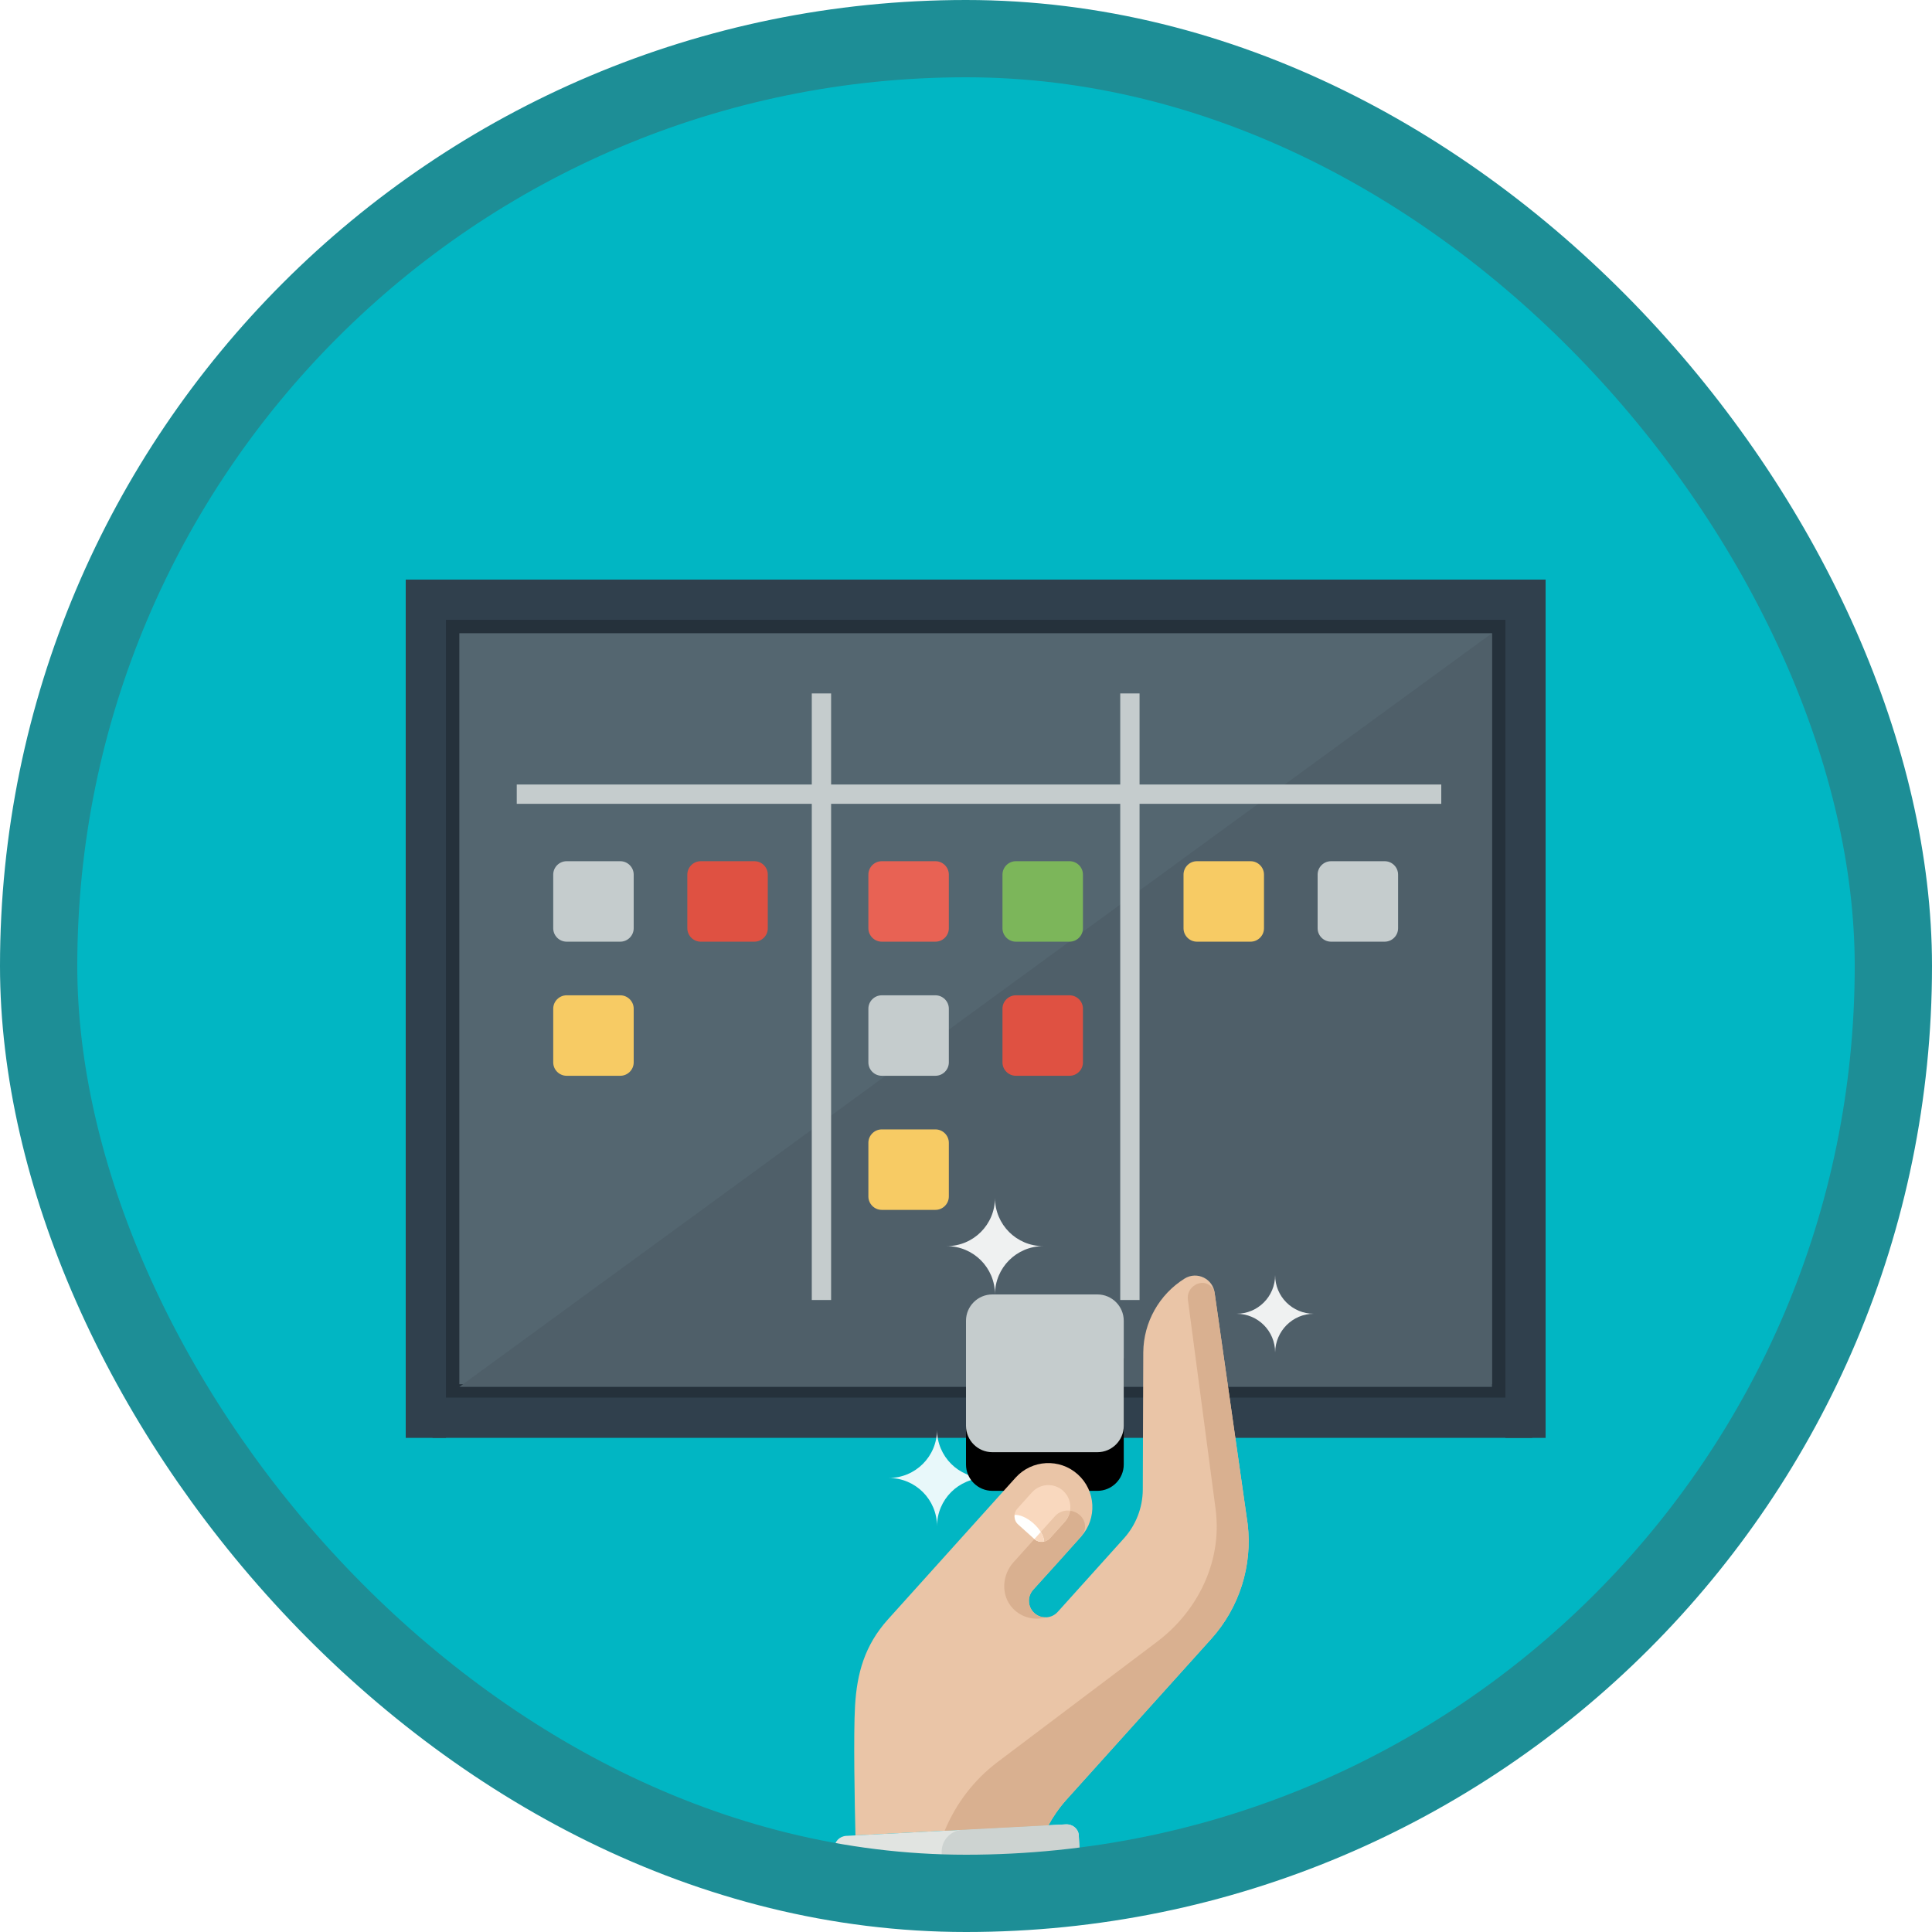<?xml version="1.0" encoding="UTF-8"?>
<svg width="100px" height="100px" viewBox="0 0 100 100" version="1.1" xmlns="http://www.w3.org/2000/svg" xmlns:xlink="http://www.w3.org/1999/xlink">
    <!-- Generator: Sketch 53 (72520) - https://sketchapp.com -->
    <title>Configure and use Lean Manufacturing in Microsoft Dynamics for Finance and Operations/create-and-process-kanbans-in-microsoft-dynamics-365-for-finance-and-operations</title>
    <desc>Created with Sketch.</desc>
    <defs>
        <rect id="path-1" x="0" y="0" width="96" height="96" rx="48"></rect>
        <filter x="-6.8%" y="-8.9%" width="113.6%" height="117.8%" filterUnits="objectBoundingBox" id="filter-3">
            <feOffset dx="0" dy="2" in="SourceAlpha" result="shadowOffsetOuter1"></feOffset>
            <feColorMatrix values="0 0 0 0 0   0 0 0 0 0   0 0 0 0 0  0 0 0 0.1 0" type="matrix" in="shadowOffsetOuter1" result="shadowMatrixOuter1"></feColorMatrix>
            <feMerge>
                <feMergeNode in="shadowMatrixOuter1"></feMergeNode>
                <feMergeNode in="SourceGraphic"></feMergeNode>
            </feMerge>
        </filter>
        <path d="M56.165,71.804 C56.165,72.552 55.552,73.165 54.804,73.165 L49.361,73.165 C48.612,73.165 48,72.552 48,71.804 L48,66.361 C48,65.612 48.612,65 49.361,65 L54.804,65 C55.552,65 56.165,65.612 56.165,66.361 L56.165,71.804" id="path-4"></path>
        <filter x="-12.2%" y="-12.2%" width="124.5%" height="149.0%" filterUnits="objectBoundingBox" id="filter-5">
            <feOffset dx="0" dy="2" in="SourceAlpha" result="shadowOffsetOuter1"></feOffset>
            <feColorMatrix values="0 0 0 0 0   0 0 0 0 0   0 0 0 0 0  0 0 0 0.1 0" type="matrix" in="shadowOffsetOuter1"></feColorMatrix>
        </filter>
        <filter x="-10.8%" y="-22.2%" width="121.6%" height="144.4%" filterUnits="objectBoundingBox" id="filter-6">
            <feOffset dx="0" dy="2" in="SourceAlpha" result="shadowOffsetOuter1"></feOffset>
            <feColorMatrix values="0 0 0 0 0   0 0 0 0 0   0 0 0 0 0  0 0 0 0.099 0" type="matrix" in="shadowOffsetOuter1" result="shadowMatrixOuter1"></feColorMatrix>
            <feMerge>
                <feMergeNode in="shadowMatrixOuter1"></feMergeNode>
                <feMergeNode in="SourceGraphic"></feMergeNode>
            </feMerge>
        </filter>
    </defs>
    <g id="Badges" stroke="none" stroke-width="1" fill="none" fill-rule="evenodd">
        <g id="Configure-and-use-Lean-Manufacturing-in-Microsoft-Dynamics-for-Finance-and-Operations" transform="translate(-50, -860)">
            <g id="Configure-and-use-Lean-Manufacturing-in-Microsoft-Dynamics-for-Finance-and-Operations/create-and-process-kanbans-in-microsoft-dynamics-365-for-finance-and-operations" transform="translate(50, 860)">
                <g id="Mask" transform="translate(2, 2)">
                    <mask id="mask-2" fill="white">
                        <use xlink:href="#path-1"></use>
                    </mask>
                    <use id="BG" fill="#01B6C3" xlink:href="#path-1"></use>
                    <g id="kanbans" filter="url(#filter-3)" mask="url(#mask-2)">
                        <g transform="translate(19, 26)">
                            <g id="Group-84" stroke="none" fill-rule="evenodd">
                                <g id="Group-83" fill-rule="nonzero">
                                    <rect id="Rectangle" fill="#25313B" x="1.388" y="0.831" width="56.918" height="42.341"></rect>
                                    <rect id="Rectangle" fill="#546670" x="2.776" y="2.776" width="53.447" height="38.871"></rect>
                                    <polygon id="Path-82" fill="#4F5F69" points="2.776 41.784 56.224 2.776 56.224 41.784"></polygon>
                                    <rect id="Rectangle" fill="#30404D" x="1.388" y="42.341" width="56.918" height="2.082"></rect>
                                    <polygon id="Rectangle" fill="#30404D" transform="translate(1.041, 22.212) rotate(90) translate(-1.041, -22.212) " points="-21.171 21.171 23.253 21.171 23.253 23.253 -21.171 23.253"></polygon>
                                    <polygon id="Rectangle" fill="#30404D" transform="translate(57.959, 22.212) rotate(90) translate(-57.959, -22.212) " points="35.747 21.171 80.171 21.171 80.171 23.253 35.747 23.253"></polygon>
                                </g>
                                <rect id="Rectangle" fill="#30404D" fill-rule="nonzero" x="1.388" y="0" width="56.918" height="2.082"></rect>
                            </g>
                            <g id="Group-87" stroke="none" fill-rule="evenodd" transform="translate(20.824, 6.247)" stroke-linecap="square">
                                <path d="M0.694,0.145 L0.694,30.541" id="Line-3" stroke="#C5CCCD" fill-rule="nonzero"></path>
                                <path d="M16.659,0.145 L16.659,30.541" id="Line-3" stroke="#C5CCCD" fill-rule="nonzero"></path>
                            </g>
                            <path d="M6.247,11.106 L53.1,11.106" id="Line-4" stroke="#C5CCCD" stroke-linecap="square" fill-rule="nonzero"></path>
                            <g id="Group-90" stroke="none" fill-rule="evenodd" transform="translate(7.635, 14.576)">
                                <path d="M4.165,3.471 C4.165,3.852 3.852,4.165 3.471,4.165 L0.694,4.165 C0.312,4.165 0,3.852 0,3.471 L0,0.694 C0,0.312 0.312,0 0.694,0 L3.471,0 C3.852,0 4.165,0.312 4.165,0.694 L4.165,3.471" id="Fill-1348" fill="#C5CCCD"></path>
                                <path d="M11.106,3.471 C11.106,3.852 10.794,4.165 10.412,4.165 L7.635,4.165 C7.254,4.165 6.941,3.852 6.941,3.471 L6.941,0.694 C6.941,0.312 7.254,0 7.635,0 L10.412,0 C10.794,0 11.106,0.312 11.106,0.694 L11.106,3.471" id="Fill-1348" fill="#DF5142"></path>
                                <path d="M4.165,10.412 C4.165,10.794 3.852,11.106 3.471,11.106 L0.694,11.106 C0.312,11.106 0,10.794 0,10.412 L0,7.635 C0,7.254 0.312,6.941 0.694,6.941 L3.471,6.941 C3.852,6.941 4.165,7.254 4.165,7.635 L4.165,10.412" id="Fill-1348" fill="#F7CB64"></path>
                            </g>
                            <g id="Group-86" stroke="none" fill-rule="evenodd" transform="translate(23.947, 14.576)">
                                <path d="M11.106,3.471 C11.106,3.852 10.794,4.165 10.412,4.165 L7.635,4.165 C7.254,4.165 6.941,3.852 6.941,3.471 L6.941,0.694 C6.941,0.312 7.254,0 7.635,0 L10.412,0 C10.794,0 11.106,0.312 11.106,0.694 L11.106,3.471" id="Fill-1348" fill="#7CB65A"></path>
                                <path d="M4.165,17.353 C4.165,17.735 3.852,18.047 3.471,18.047 L0.694,18.047 C0.312,18.047 0,17.735 0,17.353 L0,14.576 C0,14.195 0.312,13.882 0.694,13.882 L3.471,13.882 C3.852,13.882 4.165,14.195 4.165,14.576 L4.165,17.353" id="Fill-1348" fill="#F7CB64"></path>
                                <path d="M4.165,10.412 C4.165,10.794 3.852,11.106 3.471,11.106 L0.694,11.106 C0.312,11.106 0,10.794 0,10.412 L0,7.635 C0,7.254 0.312,6.941 0.694,6.941 L3.471,6.941 C3.852,6.941 4.165,7.254 4.165,7.635 L4.165,10.412" id="Fill-1348" fill="#C5CCCD"></path>
                                <path d="M11.106,10.412 C11.106,10.794 10.794,11.106 10.412,11.106 L7.635,11.106 C7.254,11.106 6.941,10.794 6.941,10.412 L6.941,7.635 C6.941,7.254 7.254,6.941 7.635,6.941 L10.412,6.941 C10.794,6.941 11.106,7.254 11.106,7.635 L11.106,10.412" id="Fill-1348" fill="#DF5142"></path>
                                <path d="M4.165,3.471 C4.165,3.852 3.852,4.165 3.471,4.165 L0.694,4.165 C0.312,4.165 0,3.852 0,3.471 L0,0.694 C0,0.312 0.312,0 0.694,0 L3.471,0 C3.852,0 4.165,0.312 4.165,0.694 L4.165,3.471" id="Fill-1348" fill="#E86254"></path>
                            </g>
                            <g id="Group-89" stroke="none" fill-rule="evenodd" transform="translate(40.259, 14.576)">
                                <path d="M4.165,3.471 C4.165,3.852 3.852,4.165 3.471,4.165 L0.694,4.165 C0.312,4.165 0,3.852 0,3.471 L0,0.694 C0,0.312 0.312,0 0.694,0 L3.471,0 C3.852,0 4.165,0.312 4.165,0.694 L4.165,3.471" id="Fill-1348" fill="#F7CB64"></path>
                                <path d="M11.106,3.471 C11.106,3.852 10.794,4.165 10.412,4.165 L7.635,4.165 C7.254,4.165 6.941,3.852 6.941,3.471 L6.941,0.694 C6.941,0.312 7.254,0 7.635,0 L10.412,0 C10.794,0 11.106,0.312 11.106,0.694 L11.106,3.471" id="Fill-1348" fill="#C5CCCD"></path>
                            </g>
                        </g>
                    </g>
                    <path d="M46.5,77 C46.5,75.616 45.384,74.5 44,74.5 C45.384,74.5 46.5,73.384 46.5,72 C46.5,73.384 47.616,74.5 49,74.5 C47.616,74.5 46.5,75.616 46.5,77 Z" id="Path" fill="#FFFFFF" opacity="0.95" mask="url(#mask-2)"></path>
                    <g id="Fill-1348" mask="url(#mask-2)">
                        <use fill="black" fill-opacity="1" filter="url(#filter-5)" xlink:href="#path-4"></use>
                        <use fill="#C5CCCD" fill-rule="evenodd" xlink:href="#path-4"></use>
                    </g>
                    <g id="Holding" mask="url(#mask-2)">
                        <g transform="translate(52.773, 81.476) rotate(-48) translate(-52.773, -81.476) translate(33.773, 71.976)" id="Group-7">
                            <g filter="url(#filter-6)" transform="translate(0.49, 0.252)">
                                <path d="M35.738,0.534 C34.246,0.108 32.64,0.471 31.477,1.497 L26.164,6.247 C25.469,6.86 24.574,7.199 23.646,7.199 L18.526,7.199 C18.054,7.199 17.671,6.816 17.671,6.344 C17.671,5.872 18.054,5.489 18.526,5.489 C18.526,5.489 22.096,5.489 22.231,5.489 C23.49,5.489 24.511,4.468 24.511,3.209 C24.511,1.95 23.49,0.929 22.231,0.929 C22.096,0.929 17.439,0.929 15.961,0.929 C15.127,0.929 13.252,0.929 12.361,0.929 C10.549,0.929 9.207,1.607 7.893,2.657 C6.724,3.592 4.131,6.019 2.924,7.159 L9.997,14.233 C10.469,14.118 11.014,14.039 11.635,14.039 L22.801,14.039 C24.977,14.039 27.048,13.1 28.482,11.464 L36.21,2.211 C36.726,1.651 36.47,0.743 35.738,0.534" id="Fill-168" fill="#EAC5A7"></path>
                                <path d="M10.663,15.745 L9.116,17.292 C8.882,17.526 8.49,17.513 8.241,17.263 L0.196,9.219 C-0.054,8.969 -0.067,8.577 0.167,8.344 L1.715,6.796 C1.948,6.562 2.34,6.575 2.59,6.825 L10.634,14.87 C10.884,15.119 10.897,15.511 10.663,15.745" id="Fill-169" fill="#E1E4E1"></path>
                                <path d="M17.913,6.939 C17.763,6.785 17.671,6.575 17.671,6.344 C17.671,5.872 18.054,5.489 18.526,5.489 C18.526,5.489 19.55,5.493 20.52,5.497 C20.52,5.494 22.231,5.489 22.231,5.489 C22.309,5.484 22.517,5.454 22.604,5.404 C23.366,4.969 22.989,3.779 22.112,3.779 L18.904,3.779 C17.991,3.779 17.171,4.453 17.105,5.363 C17.057,6.029 17.394,6.617 17.913,6.939" id="Fill-174" fill="#D9B090"></path>
                                <path d="M9.116,17.292 L10.663,15.745 C10.897,15.511 10.884,15.119 10.634,14.87 L6.848,11.084 C6.403,10.639 5.681,10.639 5.236,11.084 C4.863,11.457 4.257,11.457 3.885,11.084 L1.733,8.932 C1.236,8.435 0.332,8.96 0.609,9.606 C0.622,9.636 0.638,9.66 0.656,9.678 L8.241,17.263 C8.49,17.513 8.882,17.526 9.116,17.292" id="Fill-175" fill="#CDD3D1"></path>
                                <path d="M20.521,3.779 L20.521,2.639 C20.521,2.324 20.776,2.069 21.091,2.069 L22.231,2.069 C22.861,2.069 23.371,2.579 23.371,3.209 C23.371,3.838 22.861,4.349 22.231,4.349 L21.091,4.349 C20.776,4.349 20.521,4.094 20.521,3.779" id="Fill-180" fill="#F9D8BE"></path>
                                <path d="M21.091,4.349 L22.231,4.349 C22.457,4.349 22.667,4.281 22.844,4.167 C22.688,3.941 22.435,3.779 22.112,3.779 L20.521,3.779 C20.521,4.094 20.776,4.349 21.091,4.349" id="Fill-181" fill="#EAC5A7"></path>
                                <path d="M21.091,3.209 C21.091,2.755 20.957,2.367 20.766,2.183 C20.621,2.287 20.521,2.447 20.521,2.639 L20.521,3.779 C20.521,3.97 20.621,4.131 20.766,4.234 C20.957,4.051 21.091,3.663 21.091,3.209" id="Fill-182" fill="#FFFFFE"></path>
                                <path d="M20.766,4.234 C20.868,4.136 20.953,3.974 21.01,3.779 L20.521,3.779 C20.521,3.97 20.621,4.131 20.766,4.234" id="Fill-183" fill="#F9D8BE"></path>
                                <path d="M35.035,1.403 L27.912,9.754 C27.792,9.89 27.669,10.021 27.54,10.148 C25.789,11.879 23.232,12.524 20.814,12.054 L10.671,10.086 C9.165,9.794 7.621,9.923 6.194,10.43 L9.997,14.233 C10.469,14.118 11.014,14.039 11.635,14.039 L22.801,14.039 C24.977,14.039 27.048,13.1 28.482,11.464 L36.21,2.211 C36.307,2.107 36.351,1.982 36.358,1.848 C36.397,1.159 35.469,0.866 35.035,1.403" id="Fill-184" fill="#D9B090"></path>
                            </g>
                        </g>
                    </g>
                    <path d="M52,62.5 C50.616,62.5 49.5,61.384 49.5,60 C49.5,61.384 48.384,62.5 47,62.5 C48.384,62.5 49.5,63.616 49.5,65 C49.5,63.616 50.616,62.5 52,62.5 Z M66,66 C64.892,66 64,65.108 64,64 C64,65.108 63.108,66 62,66 C63.108,66 64,66.892 64,68 C64.016,66.892 64.908,66 66,66 Z" id="Sparkle" fill="#FFFFFF" opacity="0.95" mask="url(#mask-2)"></path>
                </g>
                <g id="Dynamic-Border" stroke="#1D8E96" stroke-width="4">
                    <rect id="Azure-Border" x="2" y="2" width="96" height="96" rx="48"></rect>
                </g>
            </g>
        </g>
    </g>
</svg>